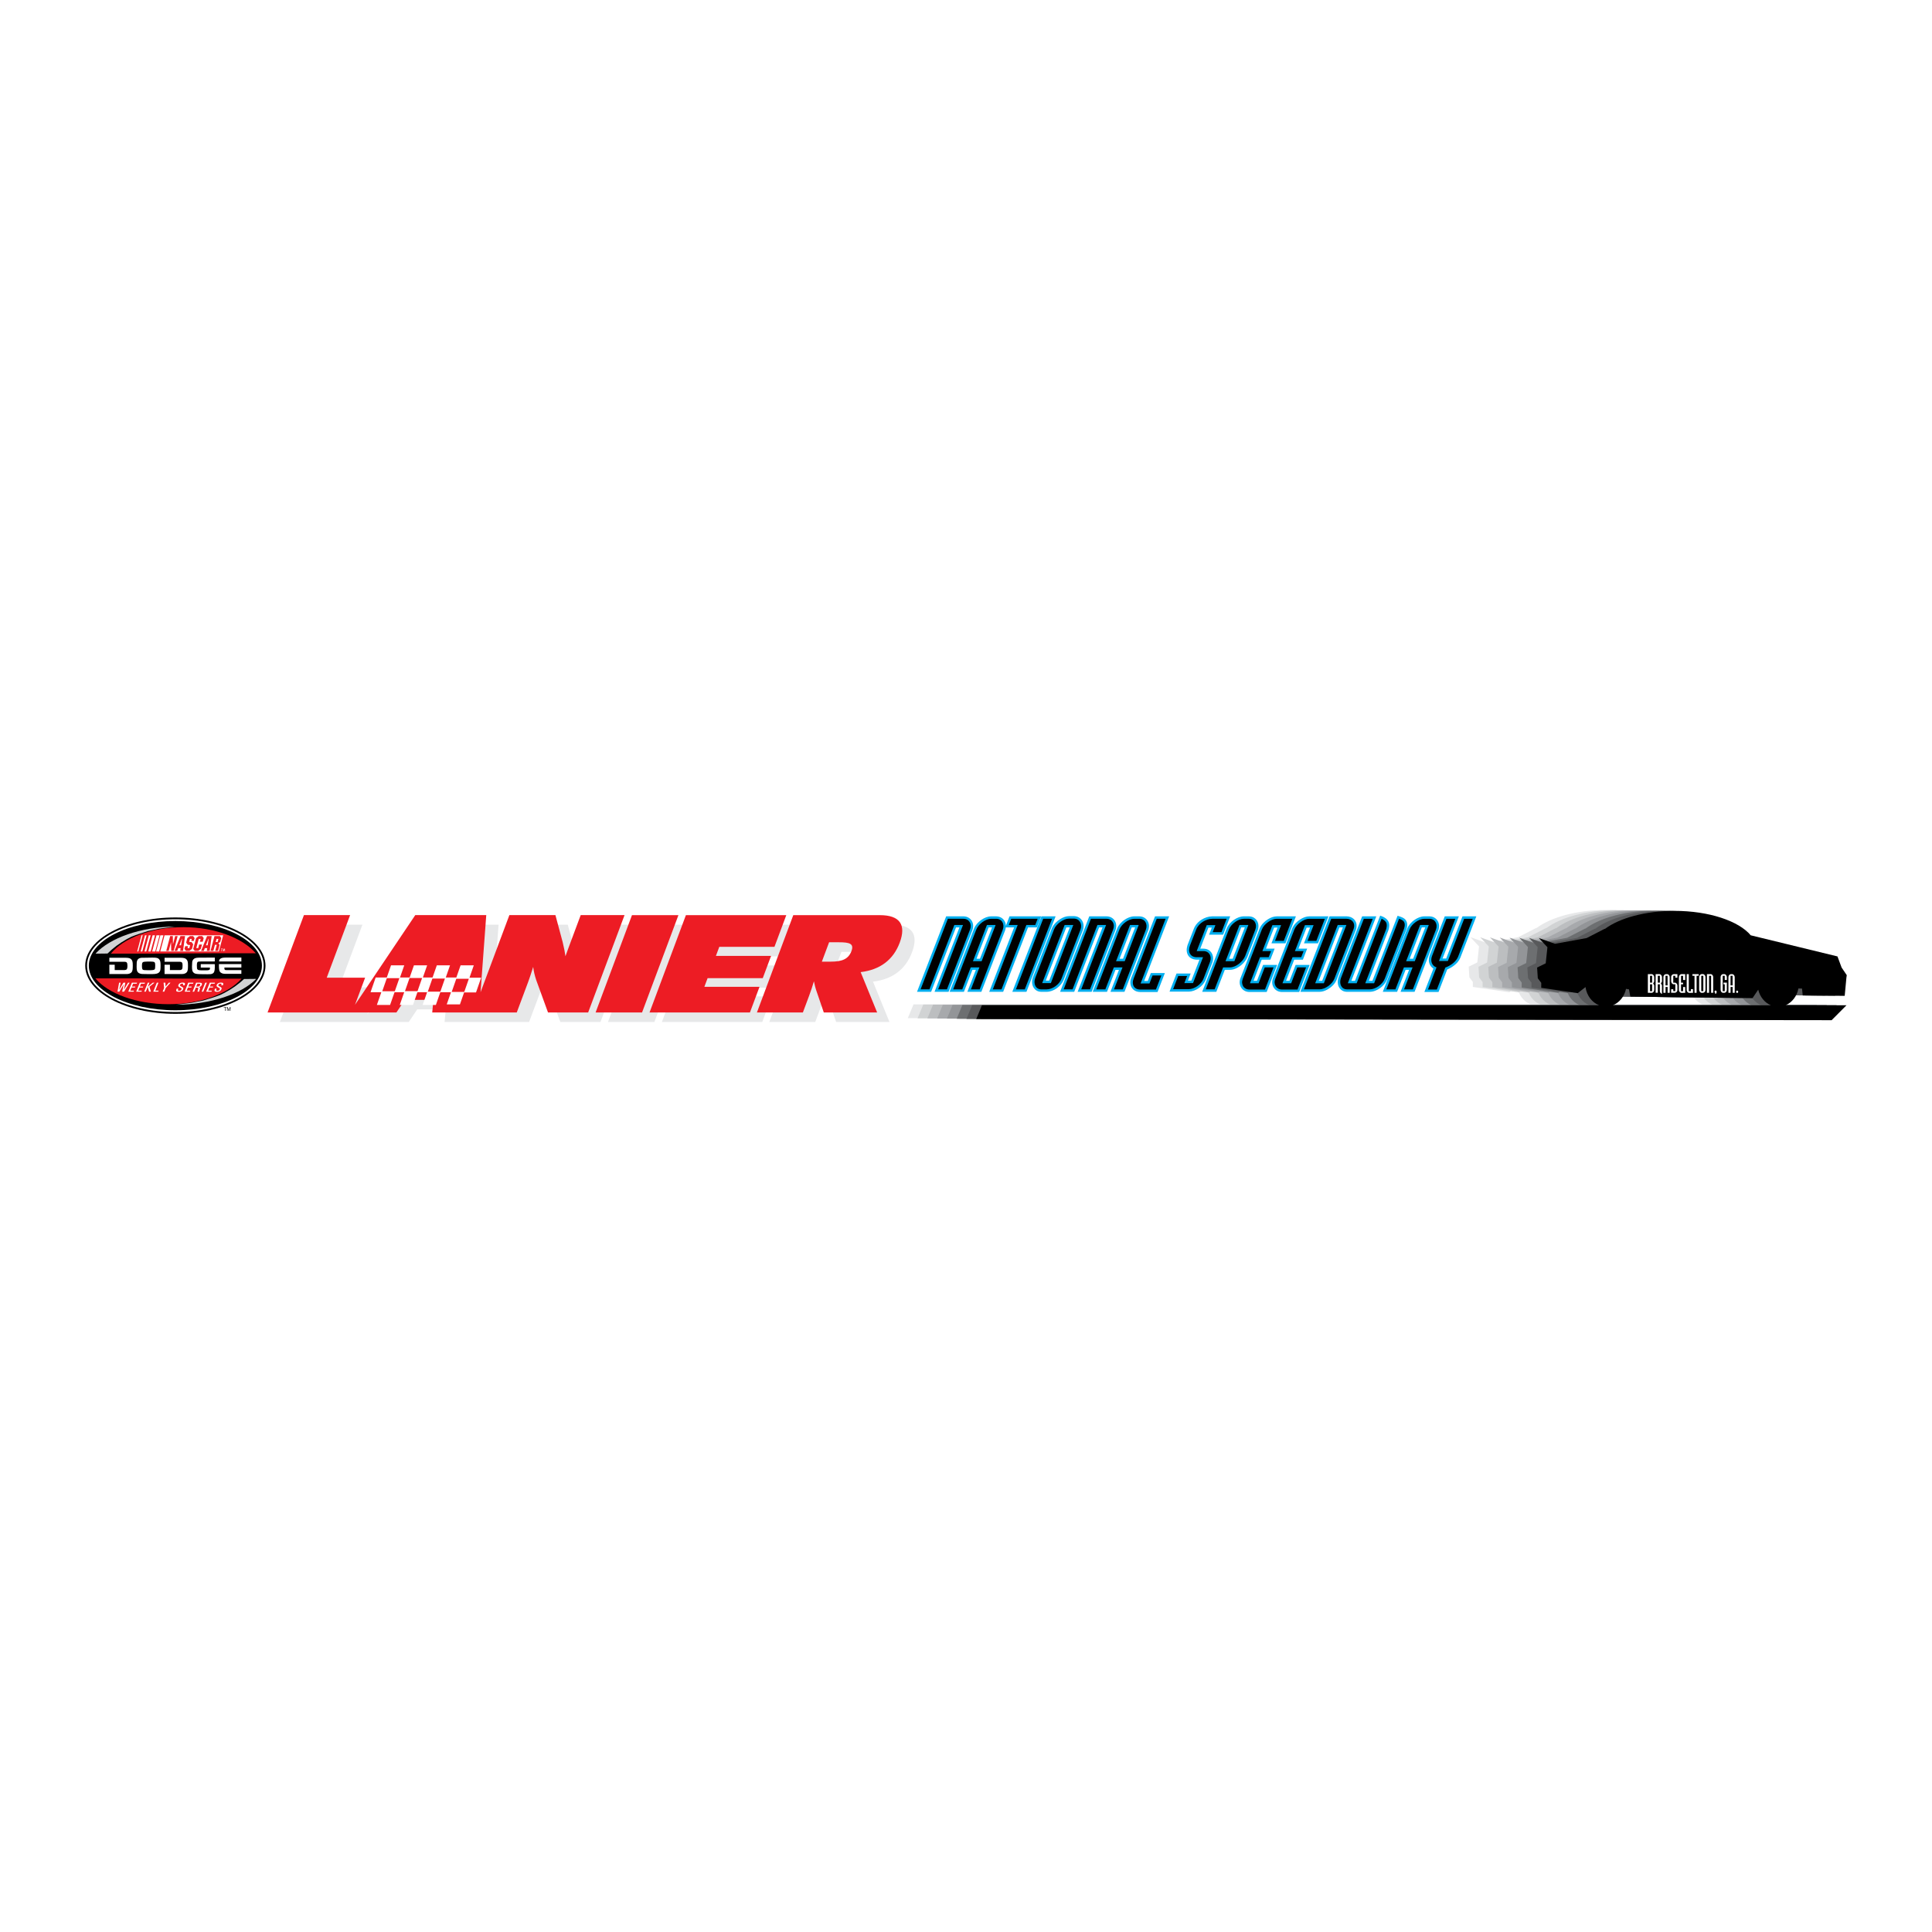 <?xml version="1.0" encoding="utf-8"?>
<!-- Generator: Adobe Illustrator 13.0.0, SVG Export Plug-In . SVG Version: 6.00 Build 14948)  -->
<!DOCTYPE svg PUBLIC "-//W3C//DTD SVG 1.0//EN" "http://www.w3.org/TR/2001/REC-SVG-20010904/DTD/svg10.dtd">
<svg version="1.0" id="Layer_1" xmlns="http://www.w3.org/2000/svg" xmlns:xlink="http://www.w3.org/1999/xlink" x="0px" y="0px"
	 width="192.756px" height="192.756px" viewBox="0 0 192.756 192.756" enable-background="new 0 0 192.756 192.756"
	 xml:space="preserve">
<g>
	<polygon fill-rule="evenodd" clip-rule="evenodd" fill="#FFFFFF" points="0,0 192.756,0 192.756,192.756 0,192.756 0,0 	"/>
	<polygon fill-rule="evenodd" clip-rule="evenodd" fill="#E7E8E9" points="64.283,92.257 68.917,92.257 65.288,101.967 
		60.655,101.967 64.283,92.257 	"/>
	<polygon fill-rule="evenodd" clip-rule="evenodd" fill="#E7E8E9" points="69.664,92.257 79.68,92.257 78.498,95.419 72.995,95.419 
		72.659,96.321 78.161,96.321 77.331,98.543 71.828,98.543 71.506,99.405 77.008,99.405 76.051,101.967 66.036,101.967 
		69.664,92.257 	"/>
	<path fill-rule="evenodd" clip-rule="evenodd" fill="#E7E8E9" d="M80.377,92.257h8.64c1.991,0,2.648,0.954,1.979,2.744
		c-0.64,1.712-1.952,2.705-3.898,2.94l1.646,4.025h-5.321l-0.772-2.261c-0.041-0.118-0.126-0.405-0.214-0.85
		c-0.13,0.444-0.286,0.928-0.481,1.45l-0.62,1.66h-4.585L80.377,92.257L80.377,92.257L80.377,92.257z M84.109,96.896
		c1.134,0,1.77-0.248,2.073-1.059c0.274-0.732-0.179-0.875-1.253-0.875h-0.978l-0.723,1.934H84.109L84.109,96.896z"/>
	<path fill-rule="evenodd" clip-rule="evenodd" fill="#E7E8E9" d="M49.176,99.947l2.875-7.693h4.595l0.722,2.692
		c0.072,0.307,0.13,0.566,0.173,0.78c0.042,0.211,0.077,0.422,0.105,0.631c0.077-0.218,0.156-0.44,0.241-0.67
		c0.083-0.229,0.196-0.532,0.336-0.906l0.944-2.527h4.372l-3.629,9.712h-4.006l-1.175-3.229c-0.076-0.226-0.14-0.448-0.19-0.664
		c-0.049-0.218-0.089-0.434-0.113-0.651c-0.104,0.327-0.201,0.63-0.293,0.904c-0.092,0.274-0.164,0.477-0.213,0.607l-1.133,3.032
		h-3.761h-0.605h-4.067l0.123-1.259h-2.852l-0.843,1.259h-4.42h-0.228h-8.209l3.629-9.712h4.607l-2.334,6.247h3.829l-1.01,2.702
		l6.014-8.949h7.083L49.176,99.947L49.176,99.947L49.176,99.947z"/>
	<path fill-rule="evenodd" clip-rule="evenodd" fill="#00AEEF" d="M94.401,91.423h1.736c0.206,0.005,0.393,0.057,0.562,0.176
		c0.158,0.115,0.267,0.259,0.335,0.443c0.071,0.204,0.076,0.406,0.026,0.616c-0.014,0.056-0.031,0.111-0.052,0.165l-2.369,6.129
		h-1.399l2.482-6.424h-0.341L92.9,98.953h-1.408L94.401,91.423L94.401,91.423L94.401,91.423z M96.17,98.953h-1.427l2.444-6.325
		c0.147-0.357,0.423-0.647,0.738-0.864c0.286-0.192,0.622-0.338,0.971-0.34h0.512c0.226,0.006,0.427,0.07,0.604,0.214
		c0.042,0.035,0.08,0.072,0.116,0.113c0.147,0.174,0.221,0.386,0.229,0.613l0.363-0.94h3.16l-0.428,1.105h-0.885l-2.482,6.424h-1.39
		l2.482-6.424h-0.827c-0.013,0.111-0.041,0.217-0.08,0.321l-2.359,6.103h-1.397l0.848-2.193h-0.344L96.17,98.953L96.17,98.953
		L96.17,98.953z M98.633,92.529l-1.207,3.125h0.344l1.208-3.125H98.633L98.633,92.529L98.633,92.529z M103.91,91.423h1.408
		l-2.909,7.53H101L103.91,91.423L103.91,91.423L103.91,91.423z M103.062,97.488l1.885-4.878c0.161-0.388,0.49-0.704,0.843-0.923
		c0.263-0.159,0.557-0.281,0.868-0.284h0.511c0.24,0.007,0.449,0.084,0.628,0.247c0.154,0.146,0.247,0.32,0.291,0.528
		c0.045,0.229,0.02,0.447-0.063,0.664l-1.899,4.916c-0.142,0.345-0.386,0.624-0.687,0.84c-0.3,0.209-0.649,0.353-1.019,0.355h-0.548
		c-0.205-0.006-0.389-0.062-0.551-0.191c-0.162-0.135-0.265-0.304-0.317-0.508C102.94,97.993,102.968,97.737,103.062,97.488
		L103.062,97.488L103.062,97.488z M106.386,92.529l-2.051,5.308h0.342l2.051-5.308H106.386L106.386,92.529L106.386,92.529z
		 M108.677,91.423h1.735c0.207,0.005,0.393,0.057,0.563,0.176c0.158,0.115,0.267,0.259,0.335,0.443
		c0.07,0.204,0.076,0.406,0.026,0.616c-0.015,0.056-0.032,0.111-0.053,0.165l-2.368,6.129h-1.399l2.482-6.424h-0.341l-2.482,6.424
		h-1.408L108.677,91.423L108.677,91.423L108.677,91.423z M110.446,98.953h-1.427l2.444-6.325c0.146-0.357,0.423-0.647,0.738-0.864
		c0.285-0.192,0.621-0.338,0.97-0.34h0.512c0.227,0.006,0.427,0.07,0.604,0.214c0.042,0.035,0.08,0.072,0.116,0.113
		c0.222,0.262,0.274,0.607,0.195,0.935c-0.015,0.056-0.031,0.11-0.052,0.165l-2.358,6.103h-1.398l0.848-2.193h-0.344L110.446,98.953
		L110.446,98.953L110.446,98.953z M112.908,92.529l-1.207,3.125h0.344l1.208-3.125H112.908L112.908,92.529L112.908,92.529z
		 M115.238,91.423h1.408l-2.493,6.452h0.361l0.306-0.793h1.399l-0.73,1.89h-1.756c-0.243-0.006-0.468-0.075-0.653-0.235
		c-0.181-0.161-0.277-0.369-0.302-0.608c-0.016-0.189,0.016-0.367,0.08-0.546L115.238,91.423L115.238,91.423L115.238,91.423z
		 M120.948,96.057l-0.657,1.701c-0.144,0.349-0.399,0.627-0.707,0.839c-0.29,0.193-0.621,0.329-0.973,0.338h-1.926l0.697-1.805
		h1.408l-0.273,0.708h0.343l0.809-2.092c-0.126,0-0.253,0.005-0.378-0.005c-0.291-0.026-0.545-0.141-0.721-0.379
		c-0.208-0.296-0.209-0.665-0.111-1.001c0.014-0.046,0.029-0.092,0.047-0.137l0.618-1.598c0.021-0.053,0.046-0.104,0.072-0.156
		c0.16-0.297,0.399-0.533,0.682-0.714c0.318-0.199,0.688-0.325,1.064-0.333h1.796l-0.706,1.828h-1.399l0.271-0.702h-0.343
		l-0.812,2.1c0.177,0,0.359-0.013,0.534,0.02c0.305,0.062,0.546,0.255,0.67,0.541c0.106,0.257,0.101,0.526,0.016,0.788
		C120.963,96.018,120.955,96.037,120.948,96.057L120.948,96.057L120.948,96.057z M123.835,92.529l-1.207,3.125h0.359l1.208-3.125
		H123.835L123.835,92.529L123.835,92.529z M125.47,92.851l-1.021,2.639c-0.127,0.31-0.342,0.57-0.594,0.787
		c-0.223,0.188-0.479,0.341-0.758,0.426c-0.126,0.036-0.25,0.055-0.381,0.057H122.2l-0.848,2.193h-1.408l2.444-6.325
		c0.147-0.357,0.423-0.647,0.738-0.865c0.287-0.193,0.621-0.338,0.972-0.34h0.511c0.226,0.006,0.427,0.07,0.603,0.214
		c0.036,0.03,0.069,0.062,0.103,0.098c0.237,0.27,0.29,0.631,0.202,0.972C125.503,92.756,125.487,92.804,125.47,92.851
		L125.47,92.851L125.47,92.851z M123.766,97.58l1.913-4.952c0.161-0.389,0.482-0.704,0.836-0.922c0.267-0.161,0.56-0.28,0.875-0.283
		h1.903l-1.04,2.692h-1.399l0.605-1.567h-0.341l-0.812,2.1h0.864l-0.424,1.097h-0.864l-0.815,2.11h0.342l0.612-1.586h1.399
		l-1.045,2.702h-1.735c-0.098-0.003-0.19-0.016-0.284-0.043c-0.302-0.093-0.526-0.312-0.625-0.613
		c-0.059-0.191-0.062-0.378-0.017-0.572C123.729,97.688,123.745,97.634,123.766,97.58L123.766,97.58L123.766,97.58z M127.01,97.58
		l1.914-4.952c0.16-0.389,0.482-0.704,0.835-0.922c0.267-0.161,0.561-0.28,0.875-0.283h1.904l-1.041,2.692h-1.399l0.605-1.567
		h-0.341l-0.812,2.1h0.865l-0.424,1.097h-0.865l-0.815,2.11h0.342l0.612-1.586h1.399l-1.044,2.702h-1.735
		c-0.098-0.003-0.19-0.016-0.285-0.043c-0.302-0.093-0.526-0.312-0.625-0.613c-0.058-0.191-0.062-0.378-0.017-0.572
		C126.973,97.688,126.989,97.634,127.01,97.58L127.01,97.58L127.01,97.58z M133.631,92.529l-2.059,5.328h0.343l2.06-5.328H133.631
		L133.631,92.529L133.631,92.529z M129.74,98.953l2.91-7.53h1.715c0.266,0.006,0.519,0.096,0.713,0.28
		c0.208,0.208,0.296,0.486,0.268,0.777c-0.014,0.119-0.044,0.231-0.086,0.343l-1.911,4.945c-0.082,0.193-0.193,0.358-0.336,0.512
		c-0.18,0.188-0.388,0.34-0.615,0.464c-0.237,0.125-0.48,0.206-0.751,0.209H129.74L129.74,98.953L129.74,98.953z M140.273,91.83
		c0.123,0.189,0.146,0.395,0.116,0.615c-0.021,0.125-0.055,0.242-0.1,0.361l-1.914,4.953c-0.139,0.337-0.388,0.609-0.68,0.822
		c-0.299,0.212-0.656,0.37-1.027,0.373h-2.299c-0.103-0.003-0.197-0.018-0.294-0.049c-0.299-0.105-0.495-0.349-0.574-0.65
		c-0.062-0.261-0.036-0.517,0.059-0.766l2.343-6.065h1.409l-2.486,6.433h0.363l2.513-6.505c0.101,0.039,0.203,0.073,0.3,0.119
		c0.051,0.025,0.1,0.053,0.147,0.082c0.189,0.115,0.346,0.276,0.416,0.49c0.062,0.2,0.043,0.406,0.001,0.608
		c-0.012,0.053-0.025,0.104-0.044,0.154l-1.952,5.052h0.359l2.507-6.489c0.099,0.03,0.198,0.058,0.295,0.093
		c0.056,0.021,0.11,0.044,0.165,0.068C140.052,91.599,140.179,91.684,140.273,91.83L140.273,91.83L140.273,91.83z M139.389,98.953
		h-1.427l2.444-6.325c0.147-0.357,0.423-0.647,0.738-0.865c0.285-0.192,0.621-0.338,0.971-0.34h0.511
		c0.227,0.006,0.427,0.07,0.604,0.214c0.036,0.031,0.07,0.062,0.103,0.098c0.237,0.269,0.291,0.63,0.203,0.971
		c-0.014,0.049-0.029,0.096-0.047,0.143l-2.358,6.104h-1.397l0.848-2.193h-0.345L139.389,98.953L139.389,98.953L139.389,98.953z
		 M141.852,92.529l-1.208,3.125h0.345l1.207-3.125H141.852L141.852,92.529L141.852,92.529z M145.422,96.002
		c-0.183,0.212-0.407,0.384-0.646,0.528c-0.124,0.073-0.253,0.138-0.387,0.192l-0.868,2.249h-1.41l0.901-2.333
		c-0.182-0.115-0.305-0.271-0.385-0.469c-0.068-0.181-0.086-0.359-0.062-0.551c0.018-0.119,0.048-0.23,0.091-0.343l1.488-3.853
		h1.407l-1.629,4.213h0.363l1.628-4.213h1.381l-1.596,4.129C145.629,95.718,145.537,95.864,145.422,96.002L145.422,96.002z"/>
	<path fill-rule="evenodd" clip-rule="evenodd" d="M96.116,91.667c0.562,0,0.883,0.507,0.666,1.069l-2.308,5.973h-0.875l2.482-6.424
		h-0.867l-2.482,6.424h-0.885l2.721-7.042H96.116L96.116,91.667z"/>
	<path fill-rule="evenodd" clip-rule="evenodd" d="M95.1,98.709l2.308-5.973c0.217-0.562,0.939-1.069,1.492-1.069h0.488
		c0.581,0,0.868,0.543,0.654,1.097l-2.297,5.945H96.87l0.847-2.193h-0.866l-0.847,2.193H95.1L95.1,98.709L95.1,98.709z
		 M97.071,95.898h0.867l1.396-3.613h-0.867L97.071,95.898L97.071,95.898z"/>
	<polygon fill-rule="evenodd" clip-rule="evenodd" points="103.526,91.667 103.288,92.285 102.402,92.285 99.92,98.709 
		99.054,98.709 101.536,92.285 100.651,92.285 100.891,91.667 103.526,91.667 	"/>
	<polygon fill-rule="evenodd" clip-rule="evenodd" points="104.964,91.667 102.243,98.709 101.358,98.709 104.079,91.667 
		104.964,91.667 	"/>
	<path fill-rule="evenodd" clip-rule="evenodd" d="M105.166,92.718c0.21-0.544,0.957-1.069,1.492-1.069h0.488
		c0.562,0,0.861,0.562,0.65,1.106l-1.891,4.894c-0.229,0.591-0.907,1.061-1.488,1.061h-0.525c-0.571,0-0.817-0.581-0.604-1.134
		L105.166,92.718L105.166,92.718L105.166,92.718z M103.979,98.082h0.866l2.24-5.797h-0.866L103.979,98.082L103.979,98.082z"/>
	<path fill-rule="evenodd" clip-rule="evenodd" d="M110.393,91.667c0.562,0,0.883,0.507,0.665,1.069l-2.308,5.973h-0.876
		l2.482-6.424h-0.866l-2.482,6.424h-0.885l2.721-7.042H110.393L110.393,91.667z"/>
	<path fill-rule="evenodd" clip-rule="evenodd" d="M109.377,98.709l2.308-5.973c0.218-0.562,0.938-1.069,1.491-1.069h0.489
		c0.58,0,0.868,0.543,0.654,1.097l-2.297,5.945h-0.876l0.848-2.193h-0.866l-0.848,2.193H109.377L109.377,98.709L109.377,98.709z
		 M111.348,95.898h0.866l1.396-3.613h-0.866L111.348,95.898L111.348,95.898z"/>
	<path fill-rule="evenodd" clip-rule="evenodd" d="M116.291,91.667l-2.493,6.452h0.886l0.306-0.793h0.876l-0.541,1.401h-1.567
		c-0.59,0-0.89-0.488-0.661-1.079l2.311-5.981H116.291L116.291,91.667z"/>
	<path fill-rule="evenodd" clip-rule="evenodd" d="M120.072,97.648c-0.221,0.572-0.919,1.042-1.48,1.042h-1.549l0.509-1.317h0.886
		l-0.274,0.709h0.866l0.997-2.581h-0.617c-0.664,0-0.928-0.535-0.675-1.189l0.609-1.576c0.253-0.654,1.012-1.069,1.62-1.069h1.42
		l-0.517,1.336h-0.875l0.27-0.701h-0.866l-1.001,2.59h0.683c0.562,0,0.857,0.525,0.644,1.079L120.072,97.648L120.072,97.648z"/>
	<path fill-rule="evenodd" clip-rule="evenodd" d="M124.229,95.382c-0.214,0.553-0.917,1.134-1.517,1.134h-0.682l-0.848,2.193
		h-0.885l2.308-5.973c0.218-0.562,0.938-1.069,1.491-1.069h0.488c0.581,0,0.869,0.543,0.655,1.097L124.229,95.382L124.229,95.382
		L124.229,95.382z M122.27,95.898h0.885l1.396-3.613h-0.885L122.27,95.898L122.27,95.898z"/>
	<path fill-rule="evenodd" clip-rule="evenodd" d="M125.896,92.736c0.21-0.544,0.938-1.069,1.492-1.069h1.548l-0.851,2.203h-0.876
		l0.605-1.567h-0.866l-1.001,2.59h0.866l-0.234,0.608h-0.867l-1.004,2.599h0.866l0.612-1.585h0.876l-0.854,2.212h-1.549
		c-0.553,0-0.883-0.507-0.669-1.061L125.896,92.736L125.896,92.736z"/>
	<path fill-rule="evenodd" clip-rule="evenodd" d="M129.141,92.736c0.211-0.544,0.939-1.069,1.492-1.069h1.548l-0.851,2.203h-0.876
		l0.605-1.567h-0.866l-1.001,2.59h0.866l-0.234,0.608h-0.867l-1.004,2.599h0.866l0.613-1.585h0.875l-0.854,2.212h-1.549
		c-0.553,0-0.883-0.507-0.669-1.061L129.141,92.736L129.141,92.736z"/>
	<path fill-rule="evenodd" clip-rule="evenodd" d="M132.817,91.667h1.529c0.489,0,0.944,0.396,0.684,1.069l-1.898,4.912
		c-0.221,0.572-0.962,1.061-1.487,1.061h-1.549L132.817,91.667L132.817,91.667L132.817,91.667z M131.216,98.101h0.866l2.248-5.815
		h-0.867L131.216,98.101L131.216,98.101z"/>
	<path fill-rule="evenodd" clip-rule="evenodd" d="M140.061,92.718l-1.905,4.93c-0.221,0.572-0.935,1.061-1.487,1.061h-2.277
		c-0.571,0-0.816-0.581-0.604-1.134l2.283-5.908h0.885l-2.485,6.433h0.885l2.485-6.433c0,0,0.299,0.11,0.451,0.359
		c0.129,0.24,0.028,0.618,0,0.691l-2.08,5.382h0.885l2.486-6.433c0,0,0.372,0.11,0.485,0.294
		C140.25,92.229,140.082,92.663,140.061,92.718L140.061,92.718z"/>
	<path fill-rule="evenodd" clip-rule="evenodd" d="M138.317,98.709l2.308-5.973c0.218-0.562,0.938-1.069,1.491-1.069h0.489
		c0.58,0,0.868,0.543,0.654,1.097l-2.298,5.945h-0.875l0.848-2.193h-0.866l-0.848,2.193H138.317L138.317,98.709L138.317,98.709z
		 M140.288,95.898h0.866l1.396-3.613h-0.866L140.288,95.898L140.288,95.898z"/>
	<path fill-rule="evenodd" clip-rule="evenodd" d="M146.937,91.667l-1.456,3.77c-0.199,0.516-0.768,0.913-1.281,1.097l-0.848,2.194
		h-0.885l0.854-2.212c-0.449-0.147-0.646-0.618-0.439-1.152l1.429-3.696h0.885l-1.628,4.212h0.885l1.628-4.212H146.937
		L146.937,91.667z"/>
	<path fill-rule="evenodd" clip-rule="evenodd" fill="#E7E8E9" d="M160.229,90.789c3.459,0,6.428,1.014,7.616,2.438l8.655,2.107
		l0.412,1.108l0.515,0.764l-0.034,0.229l-0.172,1.833l-4.188-0.038l-0.069-0.688l-0.362-0.01c-0.144,0.771-0.636,1.4-1.284,1.677
		h6.078l-1.479,1.487l-85.345-0.115l0.569-1.372h61.579c-0.708-0.276-1.241-0.973-1.357-1.817l-0.778,0.608l-3.639-0.534V97.97
		l-0.344-0.458l-0.068-1.069l0.857-0.42l0.172-1.604l-0.857-0.917l1.613,0.573l3.158-0.573l1.785-0.917l0.043,0.002
		C154.752,91.508,157.316,90.789,160.229,90.789L160.229,90.789L160.229,90.789z M169.853,100.21
		c-0.614-0.262-1.09-0.843-1.259-1.56l-0.572,0.848l-12.186-0.153l-0.138-0.726l-0.295-0.047c-0.162,0.764-0.669,1.381-1.326,1.638
		H169.853L169.853,100.21z"/>
	<path fill-rule="evenodd" clip-rule="evenodd" fill="#D1D3D4" d="M161.205,90.802c3.459,0,6.427,1.014,7.615,2.438l8.655,2.106
		l0.412,1.108l0.515,0.764l-0.034,0.229l-0.172,1.834l-4.188-0.038l-0.068-0.688l-0.363-0.01c-0.144,0.77-0.636,1.4-1.284,1.677
		h6.078l-1.479,1.487l-85.345-0.116l0.569-1.371h61.579c-0.709-0.276-1.242-0.973-1.358-1.817l-0.778,0.608l-3.639-0.535v-0.496
		l-0.344-0.458l-0.068-1.07l0.858-0.42l0.172-1.604l-0.858-0.917l1.613,0.573l3.158-0.573l1.785-0.917l0.044,0.001
		C155.727,91.521,158.291,90.802,161.205,90.802L161.205,90.802L161.205,90.802z M170.828,100.223
		c-0.615-0.262-1.091-0.844-1.26-1.561l-0.571,0.849l-12.187-0.153l-0.137-0.726l-0.296-0.047c-0.162,0.764-0.669,1.381-1.326,1.638
		H170.828L170.828,100.223z"/>
	<path fill-rule="evenodd" clip-rule="evenodd" fill="#BCBEC0" d="M162.18,90.814c3.459,0,6.428,1.014,7.615,2.438l8.655,2.107
		l0.412,1.107l0.516,0.763l-0.035,0.229l-0.171,1.834l-4.188-0.038l-0.068-0.688l-0.362-0.01c-0.144,0.77-0.637,1.4-1.285,1.677
		h6.079l-1.479,1.486l-85.345-0.115l0.568-1.371h61.579c-0.708-0.276-1.242-0.973-1.357-1.818l-0.779,0.609l-3.639-0.535v-0.496
		l-0.343-0.458l-0.069-1.07l0.858-0.42l0.172-1.604l-0.858-0.917l1.613,0.573l3.158-0.573l1.785-0.917l0.044,0.002
		C156.702,91.534,159.267,90.814,162.18,90.814L162.18,90.814L162.18,90.814z M171.803,100.235c-0.615-0.263-1.09-0.844-1.26-1.56
		l-0.571,0.847l-12.187-0.152l-0.137-0.726l-0.296-0.047c-0.162,0.763-0.669,1.381-1.326,1.638H171.803L171.803,100.235z"/>
	<path fill-rule="evenodd" clip-rule="evenodd" fill="#A7A9AC" d="M163.154,90.827c3.459,0,6.428,1.014,7.616,2.439l8.655,2.106
		l0.412,1.107l0.515,0.765l-0.034,0.229l-0.172,1.834l-4.188-0.038l-0.068-0.688l-0.362-0.011c-0.144,0.771-0.637,1.401-1.284,1.677
		h6.078l-1.479,1.487l-85.345-0.115l0.569-1.372h61.579c-0.708-0.275-1.242-0.972-1.357-1.817l-0.779,0.609l-3.638-0.535v-0.496
		l-0.344-0.459l-0.069-1.069l0.858-0.42l0.172-1.604l-0.858-0.917l1.614,0.573l3.157-0.573l1.785-0.917l0.044,0.001
		C157.677,91.546,160.241,90.827,163.154,90.827L163.154,90.827L163.154,90.827z M172.777,100.247
		c-0.615-0.262-1.09-0.843-1.259-1.56l-0.572,0.848l-12.186-0.152l-0.138-0.726l-0.295-0.047c-0.162,0.763-0.669,1.381-1.326,1.637
		H172.777L172.777,100.247z"/>
	<path fill-rule="evenodd" clip-rule="evenodd" fill="#939598" d="M164.129,90.839c3.459,0,6.428,1.014,7.616,2.438l8.655,2.107
		l0.412,1.107l0.515,0.764l-0.034,0.229l-0.172,1.833l-4.188-0.038l-0.068-0.688l-0.363-0.01c-0.144,0.771-0.636,1.401-1.284,1.677
		h6.078l-1.479,1.487l-85.345-0.115l0.569-1.372h61.579c-0.708-0.276-1.241-0.972-1.357-1.817l-0.778,0.609l-3.639-0.535v-0.496
		l-0.344-0.459l-0.068-1.069l0.858-0.42l0.172-1.604l-0.858-0.917l1.613,0.573l3.158-0.573l1.785-0.917l0.043,0.002
		C158.651,91.559,161.216,90.839,164.129,90.839L164.129,90.839L164.129,90.839z M173.752,100.26
		c-0.614-0.262-1.09-0.843-1.259-1.56l-0.571,0.848l-12.187-0.152l-0.138-0.727l-0.295-0.046c-0.162,0.763-0.669,1.381-1.326,1.637
		H173.752L173.752,100.26z"/>
	<path fill-rule="evenodd" clip-rule="evenodd" fill="#6D6F71" d="M165.104,90.852c3.459,0,6.427,1.014,7.615,2.439l8.655,2.106
		l0.412,1.108l0.516,0.764l-0.035,0.229l-0.171,1.833l-4.188-0.038l-0.068-0.688l-0.363-0.01c-0.144,0.771-0.636,1.401-1.284,1.677
		h6.078l-1.479,1.487l-85.344-0.115l0.569-1.372h61.579c-0.708-0.276-1.242-0.972-1.357-1.817l-0.779,0.609l-3.639-0.535v-0.496
		l-0.343-0.459l-0.069-1.069l0.858-0.42l0.172-1.604l-0.858-0.917l1.613,0.573l3.158-0.573l1.785-0.917l0.043,0.001
		C159.626,91.571,162.191,90.852,165.104,90.852L165.104,90.852L165.104,90.852z M174.728,100.272
		c-0.615-0.262-1.09-0.843-1.26-1.56l-0.571,0.848l-12.187-0.152l-0.137-0.726l-0.296-0.048c-0.162,0.764-0.669,1.382-1.326,1.638
		H174.728L174.728,100.272z"/>
	<path fill-rule="evenodd" clip-rule="evenodd" fill="#58595B" d="M166.079,90.864c3.459,0,6.427,1.014,7.615,2.438l8.656,2.107
		l0.411,1.108l0.516,0.764l-0.034,0.229l-0.172,1.833l-4.188-0.038l-0.068-0.688l-0.362-0.01c-0.144,0.771-0.637,1.401-1.284,1.677
		h6.078l-1.479,1.487l-85.345-0.115l0.569-1.372h61.579c-0.708-0.276-1.241-0.973-1.357-1.817l-0.779,0.608l-3.639-0.534v-0.497
		l-0.343-0.458l-0.068-1.069l0.857-0.42l0.172-1.604l-0.858-0.917l1.613,0.573l3.158-0.573l1.785-0.917l0.044,0.001
		C160.602,91.583,163.166,90.864,166.079,90.864L166.079,90.864L166.079,90.864z M175.702,100.285
		c-0.615-0.262-1.09-0.843-1.26-1.56l-0.571,0.848l-12.186-0.153l-0.138-0.726l-0.295-0.047c-0.162,0.764-0.669,1.382-1.327,1.638
		H175.702L175.702,100.285z"/>
	<path fill-rule="evenodd" clip-rule="evenodd" d="M167.054,90.877c3.459,0,6.428,1.014,7.616,2.438l8.655,2.107l0.412,1.108
		l0.515,0.764l-0.034,0.229l-0.172,1.833l-4.188-0.038l-0.069-0.688l-0.362-0.01c-0.144,0.77-0.636,1.4-1.284,1.677h6.078
		l-1.479,1.487l-85.345-0.115l0.568-1.372h61.579c-0.708-0.276-1.241-0.973-1.357-1.817l-0.778,0.608l-3.639-0.534v-0.497
		l-0.344-0.458l-0.068-1.069l0.858-0.42l0.171-1.604l-0.857-0.917l1.613,0.573l3.158-0.573l1.785-0.917l0.043,0.002
		C161.576,91.596,164.141,90.877,167.054,90.877L167.054,90.877L167.054,90.877z M176.677,100.298
		c-0.614-0.262-1.09-0.843-1.259-1.56l-0.571,0.848l-12.187-0.153l-0.138-0.726l-0.295-0.047c-0.162,0.764-0.669,1.381-1.326,1.638
		H176.677L176.677,100.298z"/>
	<polygon fill-rule="evenodd" clip-rule="evenodd" fill="#ED1C24" points="63.052,91.305 67.686,91.305 64.057,101.015 
		59.423,101.015 63.052,91.305 	"/>
	<polygon fill-rule="evenodd" clip-rule="evenodd" fill="#ED1C24" points="68.433,91.305 78.448,91.305 77.267,94.467 
		71.764,94.467 71.427,95.369 76.93,95.369 76.1,97.591 70.597,97.591 70.275,98.453 75.777,98.453 74.82,101.015 64.805,101.015 
		68.433,91.305 	"/>
	<path fill-rule="evenodd" clip-rule="evenodd" fill="#ED1C24" d="M79.146,91.305h8.64c1.991,0,2.648,0.954,1.979,2.744
		c-0.64,1.712-1.952,2.705-3.898,2.94l1.645,4.025H82.19l-0.772-2.261c-0.041-0.118-0.126-0.405-0.213-0.85
		c-0.13,0.444-0.286,0.928-0.481,1.45l-0.62,1.66h-4.585L79.146,91.305L79.146,91.305L79.146,91.305z M82.878,95.944
		c1.134,0,1.77-0.248,2.073-1.059c0.273-0.732-0.18-0.875-1.253-0.875H82.72l-0.723,1.934H82.878L82.878,95.944z"/>
	<path fill-rule="evenodd" clip-rule="evenodd" fill="#ED1C24" d="M47.945,98.995l2.875-7.693h4.595l0.722,2.692
		c0.072,0.307,0.13,0.566,0.173,0.78c0.042,0.211,0.078,0.422,0.106,0.631c0.077-0.218,0.156-0.44,0.241-0.671
		c0.083-0.229,0.196-0.531,0.336-0.906l0.944-2.527h4.373l-3.629,9.712h-4.006l-1.175-3.229c-0.076-0.227-0.14-0.448-0.19-0.664
		c-0.05-0.218-0.089-0.433-0.113-0.651c-0.104,0.327-0.201,0.63-0.293,0.904c-0.093,0.274-0.165,0.477-0.213,0.607l-1.133,3.032
		h-3.761H47.19h-4.067l0.123-1.259h-2.852l-0.842,1.259h-4.42h-0.228h-8.209l3.629-9.712h4.607l-2.334,6.247h3.83l-1.01,2.702
		l6.014-8.949h7.083L47.945,98.995L47.945,98.995L47.945,98.995z"/>
	<polygon fill-rule="evenodd" clip-rule="evenodd" fill="#FFFFFF" points="39.362,98.996 38.919,100.264 37.601,100.264 
		38.043,98.996 36.968,98.996 37.481,97.523 38.59,97.523 39.013,96.312 40.332,96.312 39.908,97.523 40.874,97.523 41.297,96.312 
		42.615,96.312 42.192,97.523 43.157,97.523 43.581,96.312 44.898,96.312 44.476,97.523 45.529,97.523 45.953,96.312 47.271,96.312 
		46.84,97.544 48.006,97.544 47.492,99.016 46.304,99.016 45.888,100.208 44.57,100.208 44.993,98.996 43.929,98.996 
		43.486,100.264 42.168,100.264 42.611,98.996 41.645,98.996 41.203,100.264 39.885,100.264 40.327,98.996 39.362,98.996 
		39.362,98.996 	"/>
	<polygon fill-rule="evenodd" clip-rule="evenodd" fill="#ED1C24" points="38.137,98.899 39.389,98.899 39.845,97.593 
		38.593,97.593 38.137,98.899 38.137,98.899 	"/>
	<polygon fill-rule="evenodd" clip-rule="evenodd" fill="#ED1C24" points="40.404,98.885 41.657,98.885 42.112,97.578 40.86,97.578 
		40.404,98.885 40.404,98.885 	"/>
	<polygon fill-rule="evenodd" clip-rule="evenodd" fill="#ED1C24" points="42.681,98.94 43.933,98.94 44.389,97.634 43.137,97.634 
		42.681,98.94 42.681,98.94 	"/>
	<polygon fill-rule="evenodd" clip-rule="evenodd" fill="#ED1C24" points="45.068,98.961 46.32,98.961 46.776,97.654 45.524,97.654 
		45.068,98.961 45.068,98.961 	"/>
	<path fill-rule="evenodd" clip-rule="evenodd" fill="#FFFFFF" d="M164.408,99.052V97.19h0.372c0.134,0,0.259,0.145,0.259,0.29
		v0.453l-0.103,0.186l0.103,0.18v0.473c0,0.151-0.12,0.28-0.259,0.28H164.408L164.408,99.052L164.408,99.052z M164.623,98.038h0.21
		v-0.685h-0.21V98.038L164.623,98.038L164.623,98.038z M164.623,98.891h0.21v-0.687h-0.21V98.891L164.623,98.891z"/>
	<path fill-rule="evenodd" clip-rule="evenodd" fill="#FFFFFF" d="M165.604,98.891v-0.687h-0.205v0.843h-0.215V97.19h0.376
		c0.134,0,0.257,0.149,0.257,0.29v0.453l-0.107,0.186l0.107,0.18v0.862c-0.068-0.019-0.114-0.058-0.158-0.109
		C165.623,99.008,165.604,98.947,165.604,98.891L165.604,98.891L165.604,98.891z M165.398,98.038h0.21v-0.685h-0.21V98.038
		L165.398,98.038z"/>
	<path fill-rule="evenodd" clip-rule="evenodd" fill="#FFFFFF" d="M165.959,99.052v-1.578c0-0.149,0.124-0.283,0.256-0.283h0.116
		c0.138,0,0.256,0.145,0.256,0.29v1.571h-0.208v-0.58h-0.206v0.58H165.959L165.959,99.052L165.959,99.052z M166.169,98.309h0.205
		v-0.955h-0.205V98.309L166.169,98.309z"/>
	<path fill-rule="evenodd" clip-rule="evenodd" fill="#FFFFFF" d="M167.355,98.771c0,0.151-0.123,0.275-0.256,0.275h-0.368v-0.349
		h0.21v0.188h0.206v-0.683h-0.146c-0.158,0-0.27-0.142-0.27-0.314v-0.416c0-0.173,0.143-0.283,0.287-0.283h0.337v0.354h-0.208
		v-0.186h-0.206v0.685h0.162c0.134,0,0.252,0.139,0.252,0.285V98.771L167.355,98.771z"/>
	<path fill-rule="evenodd" clip-rule="evenodd" fill="#FFFFFF" d="M167.506,97.474c0-0.145,0.125-0.283,0.257-0.283h0.368v0.583
		h-0.208v-0.415h-0.206v0.685h0.206v0.161h-0.206v0.687h0.206v-0.419h0.208v0.585h-0.368c-0.132,0-0.257-0.134-0.257-0.28V97.474
		L167.506,97.474z"/>
	<path fill-rule="evenodd" clip-rule="evenodd" fill="#FFFFFF" d="M168.491,97.19v1.706h0.211v-0.21h0.208v0.37h-0.373
		c-0.14,0-0.256-0.129-0.256-0.285V97.19H168.491L168.491,97.19z"/>
	<polygon fill-rule="evenodd" clip-rule="evenodd" fill="#FFFFFF" points="169.479,97.19 169.479,97.354 169.269,97.354 
		169.269,99.052 169.063,99.052 169.063,97.354 168.853,97.354 168.853,97.19 169.479,97.19 	"/>
	<path fill-rule="evenodd" clip-rule="evenodd" fill="#FFFFFF" d="M169.525,97.469c0-0.145,0.129-0.283,0.256-0.283h0.116
		c0.134,0,0.256,0.149,0.256,0.293v1.293c0,0.156-0.118,0.28-0.256,0.28h-0.125c-0.136,0-0.247-0.153-0.247-0.3V97.469
		L169.525,97.469L169.525,97.469z M169.735,98.887h0.206v-1.533h-0.206V98.887L169.735,98.887z"/>
	<path fill-rule="evenodd" clip-rule="evenodd" fill="#FFFFFF" d="M170.67,97.19c0.134,0,0.256,0.134,0.256,0.283v1.578h-0.208
		v-1.698h-0.205v1.698h-0.21V97.19H170.67L170.67,97.19z"/>
	<path fill-rule="evenodd" clip-rule="evenodd" fill="#FFFFFF" d="M171.268,98.952c0.005,0.085-0.046,0.204-0.111,0.204h-0.028v-0.1
		c-0.039-0.015-0.07-0.054-0.07-0.114c0-0.052,0.035-0.114,0.103-0.114C171.237,98.828,171.268,98.898,171.268,98.952
		L171.268,98.952z"/>
	<path fill-rule="evenodd" clip-rule="evenodd" fill="#FFFFFF" d="M172.08,97.773v-0.42h-0.206v1.533h0.206v-0.683h-0.125v-0.166
		h0.333v0.733c0,0.151-0.122,0.28-0.256,0.28h-0.123c-0.143,0-0.245-0.153-0.245-0.3v-1.278c0-0.145,0.12-0.283,0.252-0.283h0.12
		c0.134,0,0.252,0.149,0.252,0.29v0.293H172.08L172.08,97.773z"/>
	<path fill-rule="evenodd" clip-rule="evenodd" fill="#FFFFFF" d="M172.445,99.052v-1.578c0-0.149,0.125-0.283,0.257-0.283h0.116
		c0.138,0,0.256,0.145,0.256,0.29v1.571h-0.208v-0.58h-0.206v0.58H172.445L172.445,99.052L172.445,99.052z M172.656,98.309h0.205
		v-0.955h-0.205V98.309L172.656,98.309z"/>
	<path fill-rule="evenodd" clip-rule="evenodd" fill="#FFFFFF" d="M173.312,99.062c-0.076,0-0.085-0.054-0.103-0.114
		c0.004-0.065,0.048-0.114,0.107-0.114c0.062,0,0.103,0.063,0.103,0.124c0,0.044-0.021,0.09-0.072,0.104
		C173.339,99.062,173.33,99.062,173.312,99.062L173.312,99.062z"/>
	<path fill-rule="evenodd" clip-rule="evenodd" d="M17.496,91.536c4.953,0,8.992,2.159,8.992,4.807c0,2.647-4.039,4.806-8.992,4.806
		c-4.952,0-8.992-2.159-8.992-4.806C8.504,93.695,12.543,91.536,17.496,91.536L17.496,91.536z"/>
	<path fill-rule="evenodd" clip-rule="evenodd" fill="#FFFFFF" d="M17.496,91.714c4.854,0,8.814,2.079,8.814,4.628
		s-3.959,4.628-8.814,4.628c-4.854,0-8.813-2.079-8.813-4.628S12.642,91.714,17.496,91.714L17.496,91.714z"/>
	<path fill-rule="evenodd" clip-rule="evenodd" d="M17.496,91.892c4.756,0,8.636,2,8.636,4.451c0,2.451-3.879,4.451-8.636,4.451
		s-8.635-2-8.635-4.451C8.86,93.891,12.739,91.892,17.496,91.892L17.496,91.892z"/>
	<path fill-rule="evenodd" clip-rule="evenodd" fill="#ED1C24" d="M24.097,97.646c-1.299,1.467-4.09,2.543-7.268,2.543
		c-3.246,0-6.053-1.061-7.315-2.579c5.113-0.012,7.995,0.03,10.31,0.035l0-0.001h1.066c0.034,0,0.067,0,0.101,0
		c0.104-0.001,0.206-0.001,0.307,0h2.791l-0.001,0.002C24.09,97.646,24.094,97.646,24.097,97.646L24.097,97.646z"/>
	<path fill-rule="evenodd" clip-rule="evenodd" fill="#ED1C24" d="M25.526,95.11c-1.289-1.503-4.058-2.606-7.21-2.606
		c-3.221,0-6.005,1.087-7.258,2.643c5.072,0.011,7.932-0.032,10.228-0.037l0.001,0.001h1.058c0.033,0,0.067,0,0.1,0
		c0.102,0,0.204,0,0.304,0h2.769l-0.001-0.002C25.52,95.11,25.523,95.11,25.526,95.11L25.526,95.11z"/>
	<path fill-rule="evenodd" clip-rule="evenodd" fill="#FFFFFF" d="M11.445,96.246v0.54h0.89c0.173,0,0.259-0.025,0.302-0.076
		c0.054-0.057,0.076-0.165,0.076-0.362c0-0.311-0.065-0.394-0.308-0.394h-1.495v-0.4h1.538c0.361,0,0.529,0.038,0.637,0.146
		c0.129,0.134,0.162,0.261,0.162,0.635c0,0.388-0.022,0.515-0.103,0.642c-0.086,0.127-0.28,0.204-0.496,0.204h-1.737v-0.934H11.445
		L11.445,96.246z"/>
	<path fill-rule="evenodd" clip-rule="evenodd" fill="#FFFFFF" d="M16.954,96.246v0.54h0.89c0.173,0,0.259-0.025,0.302-0.076
		c0.054-0.057,0.07-0.165,0.07-0.362c0.005-0.311-0.064-0.394-0.302-0.394h-1.495v-0.4h1.538c0.356,0,0.523,0.038,0.631,0.146
		c0.135,0.134,0.167,0.261,0.167,0.635c0,0.388-0.022,0.515-0.103,0.642c-0.087,0.127-0.281,0.204-0.502,0.204h-1.732v-0.934H16.954
		L16.954,96.246z"/>
	<path fill-rule="evenodd" clip-rule="evenodd" fill="#FFFFFF" d="M15.211,95.541c0.426,0,0.556,0.032,0.669,0.165
		c0.108,0.127,0.14,0.26,0.14,0.604c0,0.451-0.016,0.546-0.113,0.667c-0.119,0.146-0.302,0.204-0.712,0.209c0,0-0.917,0-1.046-0.013
		c-0.135-0.013-0.237-0.051-0.318-0.102c-0.156-0.121-0.2-0.254-0.2-0.616c0-0.032,0.011-0.432,0.011-0.432
		c0.033-0.286,0.167-0.426,0.448-0.464C14.175,95.553,15.211,95.541,15.211,95.541L15.211,95.541z"/>
	<path fill-rule="evenodd" clip-rule="evenodd" d="M15.022,96.798c0.248-0.006,0.361-0.032,0.416-0.095
		c0.032-0.051,0.048-0.152,0.048-0.375c0-0.292-0.043-0.368-0.243-0.381c-0.086-0.006-0.129-0.013-0.243-0.013
		c-0.324,0-0.518,0.007-0.599,0.02c-0.184,0.019-0.237,0.102-0.237,0.368c0,0.26,0.021,0.369,0.081,0.419
		c0.06,0.044,0.172,0.057,0.48,0.057H15.022L15.022,96.798z"/>
	<path fill-rule="evenodd" clip-rule="evenodd" fill="#FFFFFF" d="M21.432,95.928h-1.397c-0.167,0-0.27,0.013-0.312,0.044
		c-0.06,0.057-0.081,0.146-0.081,0.387c0,0.235,0.016,0.312,0.064,0.362c0.06,0.07,0.194,0.089,0.48,0.089c0,0,0.356,0,0.394,0
		c0.265,0,0.367-0.038,0.367-0.184c0-0.013,0-0.058-0.005-0.089h-0.912v-0.343h1.397l0.005,0.229c0,0.019,0,0.044,0,0.07
		c0,0.362-0.059,0.578-0.243,0.647c-0.119,0.052-0.151,0.059-0.497,0.059l-0.669-0.007c-0.405-0.007-0.566-0.032-0.685-0.128
		c-0.141-0.114-0.184-0.26-0.184-0.615c0-0.02,0.011-0.369,0.021-0.458c0.011-0.108,0.054-0.21,0.125-0.28
		c0.113-0.121,0.253-0.159,0.566-0.165c0,0,1.538-0.006,1.565-0.006V95.928L21.432,95.928z"/>
	<path fill-rule="evenodd" clip-rule="evenodd" fill="#FFFFFF" d="M21.842,96.188h2.239v0.343h-1.694
		c0,0.101,0.005,0.178,0.032,0.209c0.049,0.051,0.108,0.051,0.275,0.051h1.387v0.368h-1.64c-0.222,0-0.416-0.082-0.502-0.209
		C21.858,96.83,21.842,96.614,21.842,96.188L21.842,96.188z"/>
	<path fill-rule="evenodd" clip-rule="evenodd" fill="#FFFFFF" d="M21.858,95.928c0.005-0.127,0.021-0.178,0.092-0.248
		c0.108-0.108,0.275-0.146,0.637-0.146h1.495v0.394H21.858L21.858,95.928z"/>
	<path fill-rule="evenodd" clip-rule="evenodd" fill="#FFFFFF" d="M15.182,94.926h0.306l0.432-1.613h-0.305L15.182,94.926
		L15.182,94.926z M14.794,94.926h0.237l0.432-1.613h-0.236L14.794,94.926L14.794,94.926z M14.414,94.926h0.182l0.432-1.613h-0.182
		L14.414,94.926L14.414,94.926z M14.033,94.926h0.165l0.429-1.613h-0.161L14.033,94.926L14.033,94.926z M13.686,94.926h0.117
		l0.432-1.613h-0.12L13.686,94.926L13.686,94.926z"/>
	<path fill-rule="evenodd" clip-rule="evenodd" fill="#FFFFFF" d="M15.573,94.926h0.302l0.432-1.613h-0.306L15.573,94.926
		L15.573,94.926z M19.106,94.926h0.004h0.083h2.642l0.433-1.613h-2.642h-0.086h-1.646h-0.087h-1.389l-0.429,1.613h1.389h0.086
		H19.106L19.106,94.926z M19.539,93.313L19.539,93.313L19.539,93.313z"/>
	<path fill-rule="evenodd" clip-rule="evenodd" fill="#ED1C24" d="M21.004,94.873h0.281l0.162-0.607h0.185l-0.165,0.607h0.285
		l0.161-0.607l-0.13-0.144l0.189-0.147l0.103-0.388l-0.137-0.196h-0.539L21.004,94.873L21.004,94.873z M21.704,93.987h-0.182
		l0.086-0.316h0.182L21.704,93.987L21.704,93.987z M16.584,94.873h0.244l0.24-0.892l0.014,0.892h0.247l0.395-1.482h-0.247
		l-0.223,0.83l-0.01-0.83h-0.265L16.584,94.873L16.584,94.873z M17.408,94.873h0.274l0.103-0.278h0.236l-0.044,0.278h0.285
		l0.199-1.482h-0.453L17.408,94.873L17.408,94.873z M17.896,94.313l0.247-0.645h0.028l-0.106,0.645H17.896L17.896,94.313z
		 M18.479,94.396l-0.075,0.274l0.144,0.203H18.9l0.254-0.203l0.121-0.459l-0.158-0.216l-0.244-0.024l0.079-0.298h0.185l-0.051,0.199
		h0.254l0.076-0.277l-0.148-0.203h-0.322l-0.254,0.203l-0.12,0.449l0.158,0.22l0.244,0.024l-0.083,0.305h-0.182l0.051-0.195H18.479
		L18.479,94.396z M20.174,93.39h-0.35l-0.258,0.203l-0.288,1.077l0.147,0.203h0.35l0.261-0.203l0.117-0.436h-0.285l-0.093,0.357
		h-0.192l0.247-0.919h0.192l-0.079,0.285h0.285l0.096-0.363L20.174,93.39L20.174,93.39z M20.06,94.873h0.275l0.103-0.278h0.236
		l-0.044,0.278h0.289l0.199-1.482h-0.456L20.06,94.873L20.06,94.873z M20.547,94.313l0.248-0.645h0.027l-0.106,0.645H20.547
		L20.547,94.313z"/>
	<path fill-rule="evenodd" clip-rule="evenodd" fill="#FFFFFF" d="M11.721,98.939l0.163-0.896h0.077h0.077l-0.151,0.717l0,0
		l0.425-0.717h0.096h0.095l-0.149,0.708l0,0l0.423-0.708h0.076h0.076l-0.557,0.896h-0.092H12.19l0.153-0.738h0l-0.439,0.738h-0.092
		H11.721L11.721,98.939z M12.799,98.939l0.359-0.896h0.52l-0.02,0.051l-0.021,0.051h-0.361l-0.114,0.283h0.34l-0.021,0.05
		l-0.02,0.051h-0.34l-0.124,0.309h0.372l-0.021,0.051l-0.02,0.051H12.799L12.799,98.939z M13.587,98.939l0.359-0.896h0.52
		l-0.02,0.051l-0.021,0.051h-0.361l-0.113,0.283h0.34l-0.021,0.05l-0.02,0.051h-0.34l-0.124,0.309h0.372l-0.021,0.051l-0.02,0.051
		H13.587L13.587,98.939z M14.547,98.939h-0.079h-0.08l0.359-0.896h0.079h0.08l-0.165,0.412l0.501-0.412h0.086h0.088l-0.507,0.402
		l0.148,0.493h-0.094H14.87l-0.129-0.483h0L14.547,98.939L14.547,98.939z M15.291,98.939l0.359-0.896h0.079h0.08l-0.318,0.794h0.337
		l-0.02,0.051l-0.021,0.051H15.291L15.291,98.939z M16.377,98.563l-0.058-0.52h0.09h0.089l0.016,0.396l0,0.001l0.333-0.397h0.082
		h0.083l-0.474,0.518l-0.151,0.378h-0.079h-0.08L16.377,98.563L16.377,98.563z M18.252,98.304l0.011-0.026
		c0.02-0.052,0.024-0.089,0.012-0.11c-0.013-0.021-0.045-0.032-0.096-0.032c-0.057,0-0.103,0.01-0.136,0.029
		c-0.034,0.021-0.059,0.053-0.077,0.097c-0.014,0.036-0.014,0.063,0,0.083s0.055,0.045,0.12,0.077
		c0.101,0.049,0.164,0.091,0.188,0.126c0.024,0.036,0.023,0.085-0.002,0.146c-0.035,0.086-0.088,0.15-0.162,0.192
		c-0.073,0.043-0.167,0.064-0.28,0.064c-0.121,0-0.198-0.022-0.23-0.065c-0.03-0.04-0.027-0.105,0.009-0.195l0.01-0.023l0.011-0.026
		h0.161l-0.011,0.026c-0.029,0.069-0.037,0.117-0.024,0.144s0.051,0.04,0.114,0.04c0.064,0,0.115-0.012,0.153-0.034
		c0.037-0.022,0.066-0.06,0.087-0.111c0.016-0.038,0.015-0.068-0.002-0.091c-0.017-0.021-0.062-0.05-0.137-0.086
		c-0.086-0.042-0.143-0.082-0.168-0.12c-0.025-0.037-0.027-0.083-0.006-0.136c0.032-0.079,0.083-0.139,0.153-0.179
		s0.16-0.06,0.269-0.06c0.114,0,0.187,0.019,0.217,0.055c0.028,0.034,0.026,0.09-0.004,0.169l-0.009,0.021l-0.011,0.026H18.252
		L18.252,98.304z M18.421,98.939l0.359-0.896h0.52l-0.02,0.051l-0.021,0.051h-0.361l-0.114,0.283h0.34l-0.02,0.05l-0.021,0.051
		h-0.34l-0.124,0.309h0.372l-0.02,0.051l-0.021,0.051H18.421L18.421,98.939z M19.57,98.044h0.08h0.288
		c0.096,0,0.16,0.019,0.191,0.055c0.032,0.037,0.032,0.093,0.001,0.169l0.003-0.009c-0.032,0.081-0.083,0.141-0.149,0.177
		c-0.044,0.024-0.101,0.041-0.169,0.049c0.069,0.004,0.112,0.017,0.131,0.038c0.022,0.026,0.019,0.076-0.009,0.15
		c-0.02,0.054-0.035,0.099-0.044,0.135l-0.005,0.021c-0.005,0.023-0.009,0.043-0.012,0.06s-0.004,0.034-0.004,0.051h-0.083h-0.083
		c0.003-0.027,0.006-0.049,0.009-0.063c0.002-0.016,0.005-0.028,0.008-0.038l0.005-0.019c0.01-0.037,0.024-0.079,0.041-0.124
		c0.022-0.058,0.025-0.099,0.007-0.124c-0.018-0.023-0.057-0.036-0.119-0.036h-0.124l-0.163,0.405h-0.08h-0.08L19.57,98.044
		L19.57,98.044z M19.574,98.434H19.7c0.08,0,0.139-0.012,0.177-0.036c0.038-0.022,0.07-0.067,0.096-0.132l-0.003,0.009
		c0.02-0.05,0.019-0.083-0.003-0.102s-0.072-0.027-0.151-0.027h-0.126L19.574,98.434L19.574,98.434z M20.479,98.044h0.079h0.08
		l-0.359,0.896h-0.079h-0.08L20.479,98.044L20.479,98.044z M20.57,98.939l0.359-0.896h0.52l-0.02,0.051l-0.021,0.051h-0.361
		l-0.114,0.283h0.34l-0.02,0.05l-0.021,0.051h-0.34l-0.124,0.309h0.372l-0.02,0.051l-0.021,0.051H20.57L20.57,98.939z
		 M22.073,98.304l0.011-0.026c0.021-0.052,0.025-0.089,0.012-0.11s-0.045-0.032-0.096-0.032c-0.057,0-0.102,0.01-0.136,0.029
		c-0.034,0.021-0.059,0.053-0.077,0.097c-0.015,0.036-0.015,0.063,0,0.083c0.015,0.02,0.055,0.045,0.12,0.077
		c0.101,0.049,0.164,0.091,0.188,0.126c0.024,0.036,0.023,0.085-0.002,0.146c-0.034,0.086-0.088,0.15-0.162,0.192
		c-0.074,0.043-0.167,0.064-0.28,0.064c-0.121,0-0.198-0.022-0.23-0.065c-0.03-0.04-0.027-0.105,0.009-0.195l0.011-0.023l0.01-0.026
		h0.162l-0.011,0.026c-0.029,0.069-0.037,0.117-0.024,0.144c0.013,0.026,0.051,0.04,0.115,0.04c0.063,0,0.115-0.012,0.152-0.034
		s0.066-0.06,0.087-0.111c0.016-0.038,0.015-0.068-0.002-0.091c-0.018-0.021-0.063-0.05-0.137-0.086
		c-0.086-0.042-0.143-0.082-0.168-0.12c-0.025-0.037-0.027-0.083-0.005-0.136c0.032-0.079,0.083-0.139,0.153-0.179
		c0.07-0.04,0.16-0.06,0.27-0.06c0.114,0,0.186,0.019,0.216,0.055c0.028,0.034,0.027,0.09-0.004,0.169l-0.01,0.021l-0.011,0.026
		H22.073L22.073,98.304z"/>
	<path fill-rule="evenodd" clip-rule="evenodd" fill="#D1D3D4" d="M24.348,97.676l1.156-0.012l0.046,0.025
		c0.004,0-0.028,0.012-0.024,0.012c-1.428,1.449-4.476,2.517-7.958,2.543l1.562-0.194l1.144-0.231l0.813-0.244l0.466-0.153
		l0.402-0.149l0.436-0.213l0.547-0.312l0.497-0.325l0.498-0.38L24.348,97.676L24.348,97.676z"/>
	<path fill-rule="evenodd" clip-rule="evenodd" fill="#D1D3D4" d="M10.729,95.134l-1.145,0.013L9.538,95.12
		c-0.004,0,0.028-0.013,0.024-0.013c1.415-1.516,4.436-2.633,7.885-2.661l-1.548,0.203l-1.133,0.242l-0.806,0.256l-0.462,0.161
		L13.1,93.463l-0.432,0.223l-0.542,0.326l-0.493,0.34l-0.494,0.398L10.729,95.134L10.729,95.134z"/>
	<polygon fill-rule="evenodd" clip-rule="evenodd" points="22.438,100.846 22.438,100.527 22.319,100.527 22.319,100.484 
		22.605,100.484 22.605,100.527 22.485,100.527 22.485,100.846 22.438,100.846 	"/>
	<path fill-rule="evenodd" clip-rule="evenodd" d="M22.652,100.846v-0.361h0.072l0.085,0.256c0.008,0.023,0.014,0.042,0.017,0.054
		c0.004-0.014,0.011-0.032,0.019-0.058l0.086-0.252h0.064v0.361h-0.046v-0.303l-0.105,0.303h-0.043l-0.104-0.308v0.308H22.652
		L22.652,100.846z"/>
	<path fill-rule="evenodd" clip-rule="evenodd" fill="#FFFFFF" d="M22.073,94.644c-0.013,0-0.02,0.004-0.023,0.018l-0.005,0.023
		h0.005c0.005-0.007,0.011-0.01,0.021-0.01h0.041l-0.047,0.204c-0.003,0.013,0,0.022,0.015,0.022h0.033l0.001-0.005
		c-0.012-0.004-0.013-0.008-0.009-0.025l0.045-0.195h0.043c0.013,0,0.02-0.004,0.023-0.018l0.005-0.023h-0.004
		c-0.005,0.007-0.011,0.01-0.022,0.01H22.073L22.073,94.644z"/>
	<path fill-rule="evenodd" clip-rule="evenodd" fill="#FFFFFF" d="M22.256,94.644l-0.001,0.005c0.011,0.003,0.012,0.013,0.008,0.023
		l-0.072,0.208c-0.005,0.015-0.002,0.021,0.011,0.021h0.033l0.001-0.005c-0.01-0.002-0.012-0.007-0.009-0.017l0.053-0.158
		l0.019,0.18h0.033l0.074-0.182l0.003,0.161c0,0.015,0.003,0.021,0.014,0.021h0.034l0.001-0.005c-0.009,0-0.012-0.004-0.012-0.014
		l-0.003-0.222c0-0.012-0.004-0.016-0.015-0.016h-0.044l-0.001,0.005c0.011,0.002,0.013,0.012,0.008,0.023l-0.064,0.153L22.31,94.66
		c-0.001-0.01-0.006-0.016-0.015-0.016H22.256L22.256,94.644z"/>
</g>
</svg>
